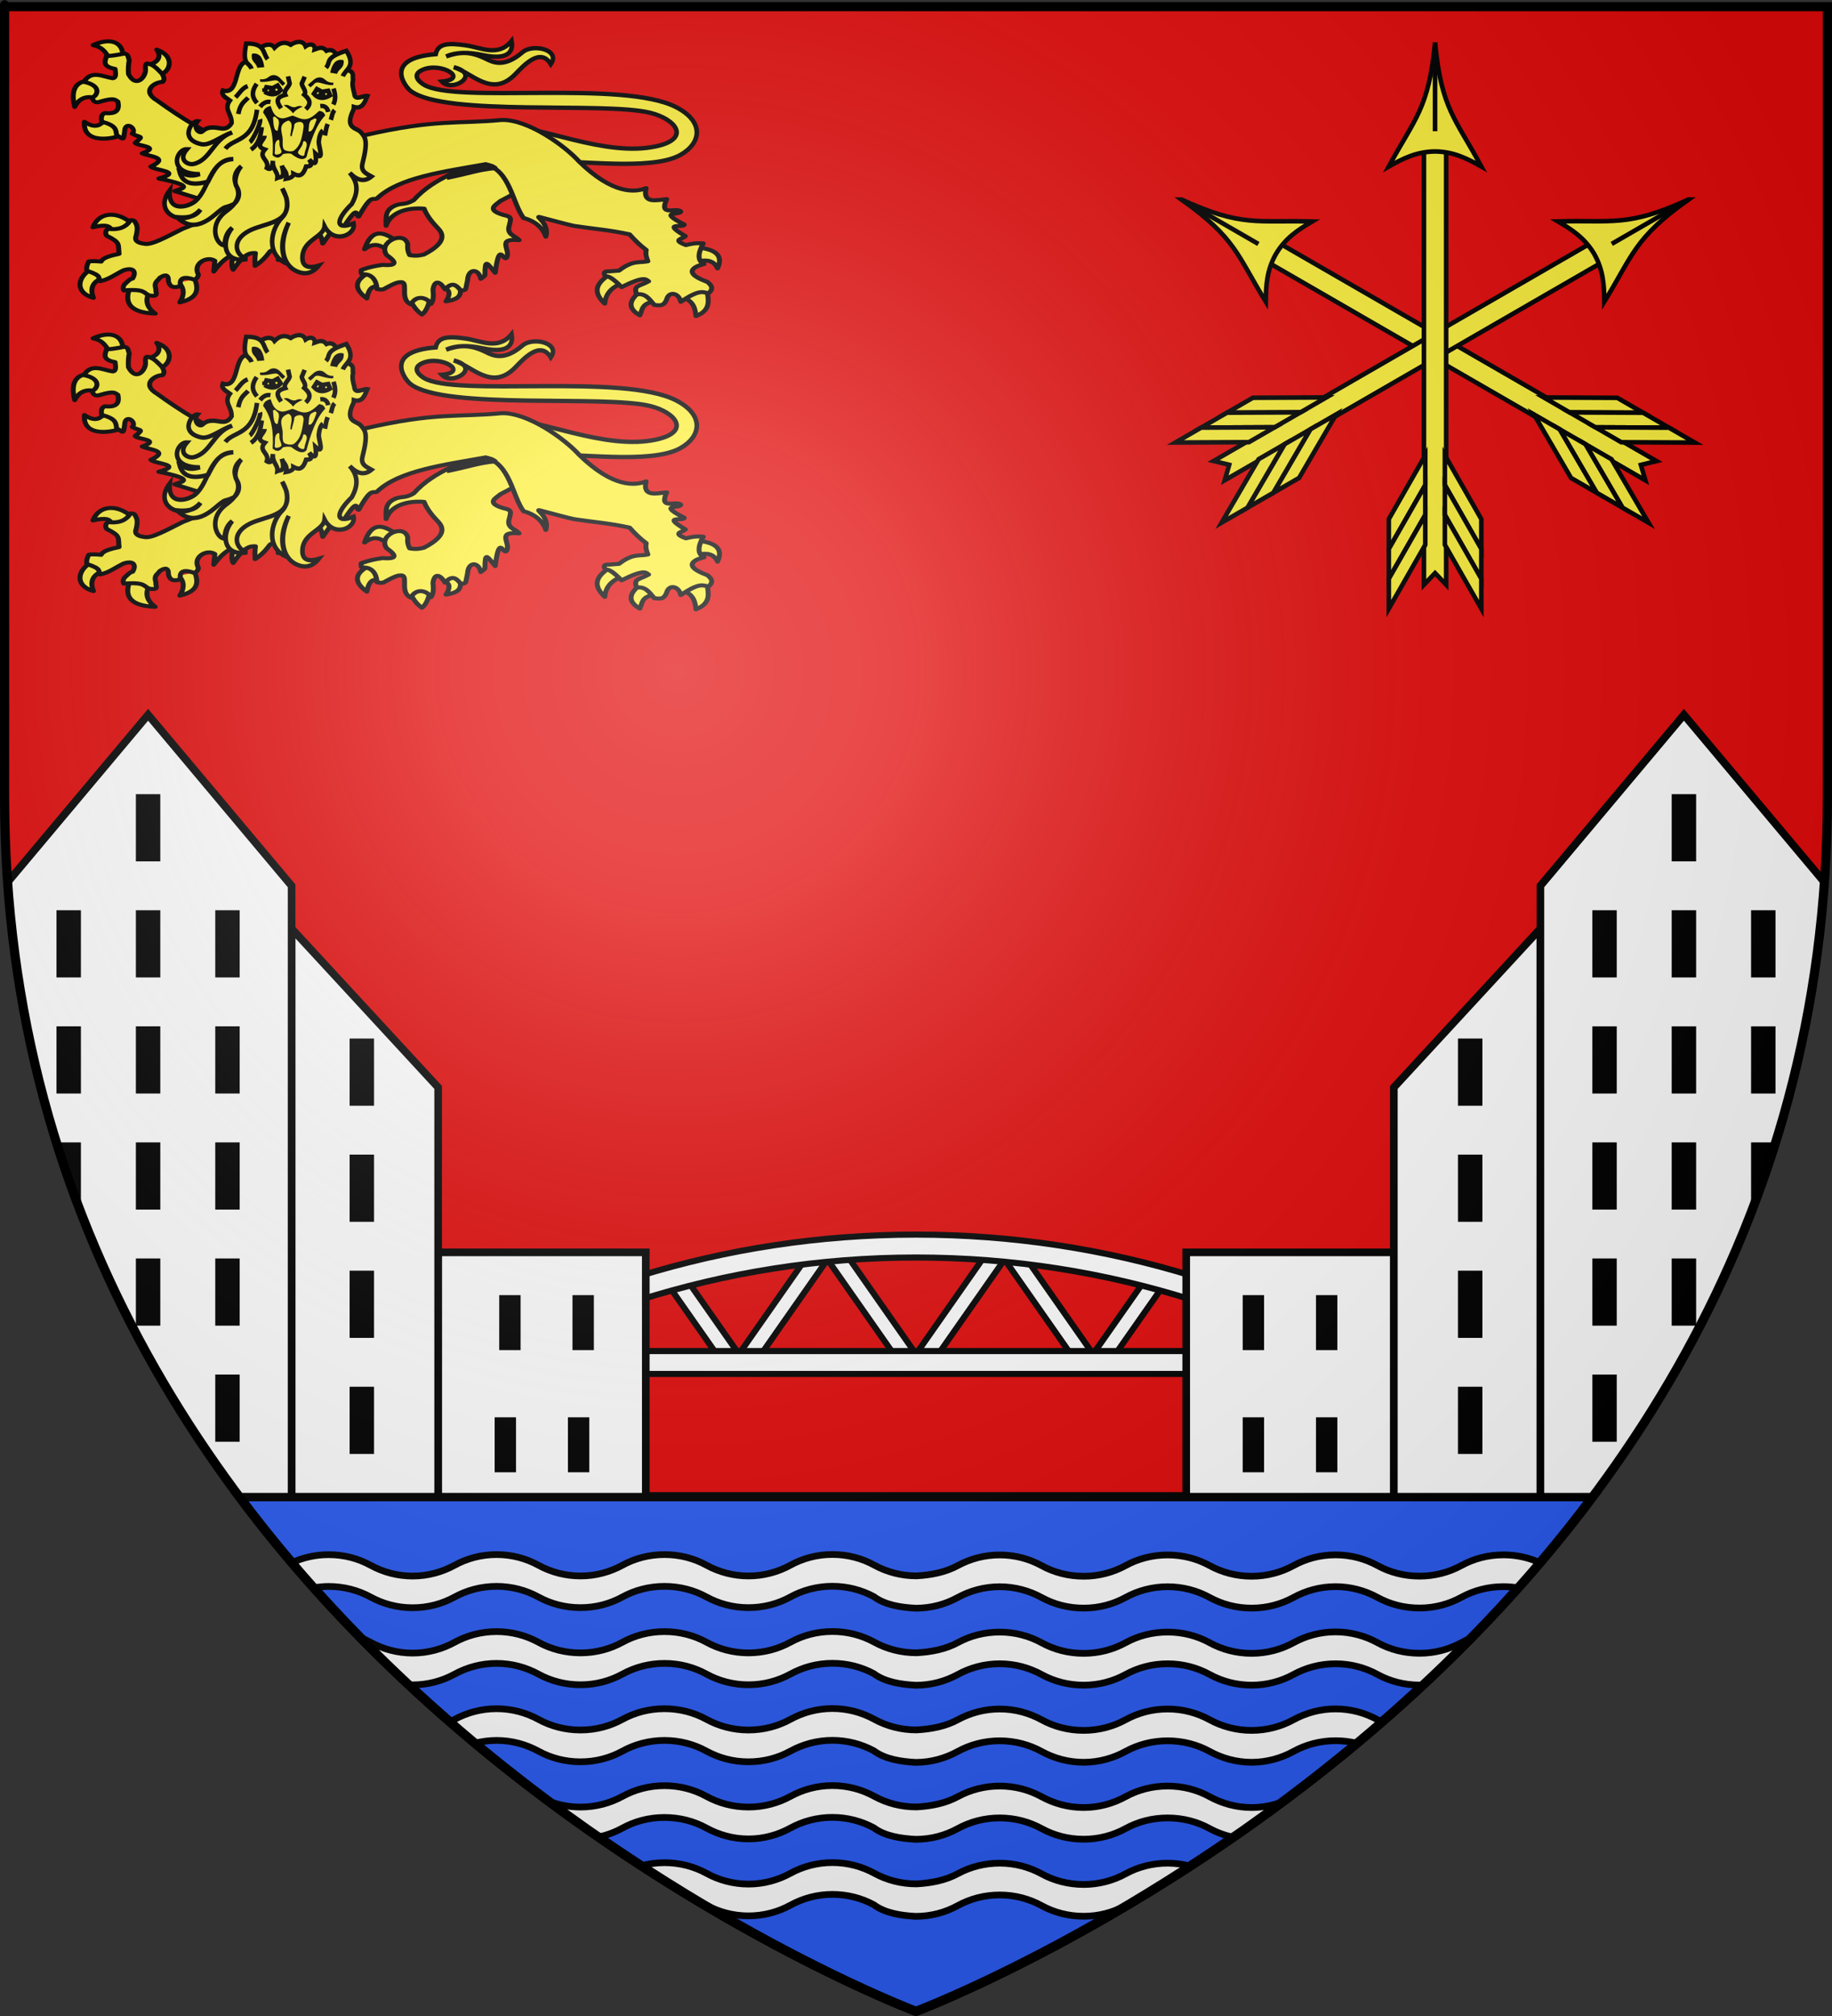 <?xml version="1.0" encoding="UTF-8" standalone="no"?>
<svg
   xmlns:dc="http://purl.org/dc/elements/1.1/"
   xmlns:cc="http://creativecommons.org/ns#"
   xmlns:rdf="http://www.w3.org/1999/02/22-rdf-syntax-ns#"
   xmlns:svg="http://www.w3.org/2000/svg"
   xmlns="http://www.w3.org/2000/svg"
   xmlns:xlink="http://www.w3.org/1999/xlink"
   xmlns:sodipodi="http://sodipodi.sourceforge.net/DTD/sodipodi-0.dtd"
   xmlns:inkscape="http://www.inkscape.org/namespaces/inkscape"
   height="660"
   width="600"
   version="1.0"
   id="svg2"
   sodipodi:version="0.32"
   inkscape:version="0.47pre1"
   sodipodi:docname="Blason ville fr Val-de-Reuil (Eure).svg"
   inkscape:export-filename="/Users/olivier/Desktop/Blason Rouge/Blason_Vide_3D.png"
   inkscape:export-xdpi="144"
   inkscape:export-ydpi="144"
   inkscape:output_extension="org.inkscape.output.svg.inkscape">
  <rect width="100%" height="100%" fill="#333333" stroke="none"/>
  <sodipodi:namedview
     inkscape:window-height="706"
     inkscape:window-width="1366"
     inkscape:pageshadow="2"
     inkscape:pageopacity="0.0"
     guidetolerance="10.0"
     gridtolerance="10.0"
     objecttolerance="10.0"
     borderopacity="1.0"
     bordercolor="#666666"
     pagecolor="#ffffff"
     id="base"
     showgrid="false"
     height="660px"
     inkscape:zoom="0.7204351"
     inkscape:cx="299.99999"
     inkscape:cy="329.66161"
     inkscape:window-x="-8"
     inkscape:window-y="-8"
     inkscape:current-layer="layer4"
     inkscape:object-nodes="true"
     inkscape:window-maximized="1" />
  <desc
     id="desc4">Flag of Canton of Valais (Wallis)</desc>
  <defs
     id="defs6">
    <linearGradient
       id="linearGradient2893">
      <stop
         style="stop-color:white;stop-opacity:0.314;"
         offset="0"
         id="stop2895" />
      <stop
         id="stop2897"
         offset="0.19"
         style="stop-color:white;stop-opacity:0.251;" />
      <stop
         style="stop-color:#6b6b6b;stop-opacity:0.125;"
         offset="0.6"
         id="stop2901" />
      <stop
         style="stop-color:black;stop-opacity:0.125;"
         offset="1"
         id="stop2899" />
    </linearGradient>
    <radialGradient
       inkscape:collect="always"
       xlink:href="#linearGradient2893"
       id="radialGradient3163"
       gradientUnits="userSpaceOnUse"
       gradientTransform="matrix(1.353,0,0,1.349,-77.629,-85.747)"
       cx="221.445"
       cy="226.331"
       fx="221.445"
       fy="226.331"
       r="300" />
    <g
       id="s-4">
      <g
         id="c-6">
        <path
           transform="matrix(0.951,0.309,-0.309,0.951,0,-1)"
           d="M 0,0 L 0,1 L 0.5,1 L 0,0 z"
           id="t-0" />
        <use
           height="540"
           width="810"
           y="0"
           x="0"
           id="use2144-7"
           transform="scale(-1,1)"
           xlink:href="#t-0" />
      </g>
      <g
         id="a-1">
        <use
           height="540"
           width="810"
           y="0"
           x="0"
           id="use2147-7"
           transform="matrix(0.309,0.951,-0.951,0.309,0,0)"
           xlink:href="#c-6" />
        <use
           height="540"
           width="810"
           y="0"
           x="0"
           id="use2149-7"
           transform="matrix(-0.809,0.588,-0.588,-0.809,0,0)"
           xlink:href="#c-6" />
      </g>
      <use
         height="540"
         width="810"
         y="0"
         x="0"
         id="use2151-7"
         transform="scale(-1,1)"
         xlink:href="#a-1" />
    </g>
    <g
       id="f">
      <rect
         id="rect1964"
         style="fill:#28166f"
         y="-30"
         x="-50"
         height="60"
         width="100" />
      <g
         id="g1966"
         style="fill:#ffffff"
         transform="translate(0,-20)">
        <path
           id="path1968"
           d="M -1.212,27.818 C -1.212,22.175 -2.091,20.471 -4.542,13.98 C -5.709,10.888 -5.024,7.103 -2.858,3.601 C -2.082,2.346 -1.114,1.214 0,0 C 1.114,1.214 2.082,2.346 2.858,3.601 C 5.024,7.103 5.709,10.888 4.542,13.98 C 2.091,20.471 1.212,22.175 1.212,27.818 L -1.212,27.818 z" />
        <path
           id="rwi"
           d="M 2.922,27.672 C 2.922,21.721 5.239,17.829 8.501,16.66 C 9.949,16.141 11.808,16.387 13.519,18.107 C 15.638,20.236 16.255,26.1 10.036,27.228 C 10.694,26.272 10.655,24.147 9.322,23.441 C 8.331,22.916 7.209,23.188 6.646,23.564 C 5.822,24.116 4.917,25.67 4.967,27.672 L 2.922,27.672 z" />
        <path
           id="path1971"
           d="M 1.777,30.183 C 1.79,32.191 2.795,33.518 4.516,34.257 C 4.295,34.955 3.257,36.378 1.831,36.281 C 1.55,37.787 1.282,38.632 0,40 C -1.282,38.632 -1.55,37.787 -1.831,36.281 C -3.257,36.378 -4.295,34.955 -4.516,34.257 C -2.795,33.518 -1.79,32.191 -1.777,30.183 L 1.777,30.183 z" />
        <use
           xlink:href="#rwi"
           height="400"
           width="800"
           y="0"
           x="0"
           id="use1973"
           transform="scale(-1,1)" />
        <rect
           id="rect1975"
           y="27.331"
           x="-7.923"
           height="3.218"
           width="15.846" />
      </g>
    </g>
    <g
       id="s">
      <g
         id="c">
        <path
           transform="matrix(0.951,0.309,-0.309,0.951,0,-1)"
           d="M 0,0 L 0,1 L 0.5,1 L 0,0 z"
           id="t" />
        <use
           height="540"
           width="810"
           y="0"
           x="0"
           id="use2144"
           transform="scale(-1,1)"
           xlink:href="#t" />
      </g>
      <g
         id="a">
        <use
           height="540"
           width="810"
           y="0"
           x="0"
           id="use2147"
           transform="matrix(0.309,0.951,-0.951,0.309,0,0)"
           xlink:href="#c" />
        <use
           height="540"
           width="810"
           y="0"
           x="0"
           id="use2149"
           transform="matrix(-0.809,0.588,-0.588,-0.809,0,0)"
           xlink:href="#c" />
      </g>
      <use
         height="540"
         width="810"
         y="0"
         x="0"
         id="use2151"
         transform="scale(-1,1)"
         xlink:href="#a" />
    </g>
    <g
       id="f-1">
      <rect
         width="100"
         height="60"
         x="-50"
         y="-30"
         style="fill:#28166f"
         id="rect1964-6" />
      <g
         transform="translate(0,-20)"
         style="fill:#ffffff"
         id="g1966-8">
        <path
           d="M -1.212,27.818 C -1.212,22.175 -2.091,20.471 -4.542,13.98 C -5.709,10.888 -5.024,7.103 -2.858,3.601 C -2.082,2.346 -1.114,1.214 0,0 C 1.114,1.214 2.082,2.346 2.858,3.601 C 5.024,7.103 5.709,10.888 4.542,13.98 C 2.091,20.471 1.212,22.175 1.212,27.818 L -1.212,27.818 z"
           id="path1968-5" />
        <path
           d="M 2.922,27.672 C 2.922,21.721 5.239,17.829 8.501,16.66 C 9.949,16.141 11.808,16.387 13.519,18.107 C 15.638,20.236 16.255,26.1 10.036,27.228 C 10.694,26.272 10.655,24.147 9.322,23.441 C 8.331,22.916 7.209,23.188 6.646,23.564 C 5.822,24.116 4.917,25.67 4.967,27.672 L 2.922,27.672 z"
           id="rwi-7" />
        <path
           d="M 1.777,30.183 C 1.79,32.191 2.795,33.518 4.516,34.257 C 4.295,34.955 3.257,36.378 1.831,36.281 C 1.55,37.787 1.282,38.632 0,40 C -1.282,38.632 -1.55,37.787 -1.831,36.281 C -3.257,36.378 -4.295,34.955 -4.516,34.257 C -2.795,33.518 -1.79,32.191 -1.777,30.183 L 1.777,30.183 z"
           id="path1971-6" />
        <use
           transform="scale(-1,1)"
           id="use1973-1"
           x="0"
           y="0"
           width="800"
           height="400"
           xlink:href="#rwi-7" />
        <rect
           width="15.846"
           height="3.218"
           x="-7.923"
           y="27.331"
           id="rect1975-8" />
      </g>
    </g>
  </defs>
  <g
     inkscape:groupmode="layer"
     id="layer3"
     inkscape:label="Fond écu"
     style="display:inline">
    <path
       id="path2855"
       style="fill:#e20909;fill-opacity:1;fill-rule:evenodd;stroke:none;stroke-width:1px;stroke-linecap:butt;stroke-linejoin:miter;stroke-opacity:1"
       d="M 300,658.5 C 300,658.5 598.5,546.18 598.5,260.728 C 598.5,-24.723 598.5,2.176 598.5,2.176 L 1.5,2.176 L 1.5,260.728 C 1.5,546.18 300,658.5 300,658.5 z"
       sodipodi:nodetypes="cccccc" />
    <path
       style="fill:#2b5df2;fill-opacity:1;fill-rule:nonzero;stroke:#000000;stroke-opacity:1;stroke-width:3;stroke-miterlimit:4;stroke-dasharray:none"
       d="M 78.375 490 C 166.818 608.362 300 658.5 300 658.5 C 300 658.5 433.182 608.362 521.625 490 L 78.375 490 z "
       id="rect3704" />
    <path
       style="fill:#ffffff;fill-opacity:1;stroke:#000000;stroke-width:2.2;stroke-miterlimit:4;stroke-opacity:1;stroke-dasharray:none"
       d="M 272.625 508.906 C 267.613 508.906 262.923 510.186 258.875 512.406 C 254.826 514.628 250.139 515.938 245.125 515.938 C 240.113 515.937 235.423 514.626 231.375 512.406 C 227.326 510.185 222.639 508.937 217.625 508.938 C 212.613 508.937 207.923 510.186 203.875 512.406 C 199.826 514.628 195.139 515.938 190.125 515.938 C 185.113 515.937 180.423 514.658 176.375 512.438 C 172.326 510.216 167.639 508.938 162.625 508.938 C 157.613 508.937 152.923 510.217 148.875 512.438 C 144.826 514.659 140.139 515.969 135.125 515.969 C 130.113 515.969 125.423 514.658 121.375 512.438 C 117.326 510.216 112.639 508.969 107.625 508.969 C 103.3 508.969 99.233 509.912 95.594 511.594 C 97.966 514.384 100.368 517.108 102.781 519.812 C 104.359 519.548 105.965 519.375 107.625 519.375 C 112.639 519.375 117.326 520.622 121.375 522.844 C 125.423 525.064 130.113 526.344 135.125 526.344 C 140.139 526.344 144.826 525.065 148.875 522.844 C 152.923 520.624 157.613 519.344 162.625 519.344 C 167.639 519.344 172.326 520.622 176.375 522.844 C 180.423 525.064 185.113 526.312 190.125 526.312 C 195.139 526.312 199.826 525.034 203.875 522.812 C 207.923 520.592 212.613 519.344 217.625 519.344 C 222.639 519.344 227.326 520.591 231.375 522.812 C 235.423 525.033 240.113 526.312 245.125 526.312 C 250.139 526.312 254.826 525.034 258.875 522.812 C 262.923 520.592 267.613 519.312 272.625 519.312 C 277.541 519.312 282.162 520.546 286.156 522.688 C 289.825 525.449 295.125 526.255 299.906 526.5 C 304.92 526.5 309.607 525.222 313.656 523 C 317.704 520.78 322.394 519.469 327.406 519.469 C 332.42 519.469 337.107 520.778 341.156 523 C 345.204 525.22 349.894 526.469 354.906 526.469 C 359.92 526.469 364.607 525.19 368.656 522.969 C 372.704 520.749 377.394 519.469 382.406 519.469 C 387.42 519.469 392.107 520.747 396.156 522.969 C 400.204 525.189 404.894 526.469 409.906 526.469 C 414.92 526.469 419.607 525.19 423.656 522.969 C 427.704 520.749 432.394 519.438 437.406 519.438 C 442.42 519.438 447.107 520.747 451.156 522.969 C 455.204 525.189 459.894 526.437 464.906 526.438 C 469.92 526.438 474.607 525.128 478.656 522.906 C 482.704 520.686 487.394 519.438 492.406 519.438 C 494.044 519.438 495.631 519.587 497.188 519.844 C 499.601 517.14 502.002 514.415 504.375 511.625 C 500.751 509.961 496.708 509.031 492.406 509.031 C 487.394 509.031 482.704 510.28 478.656 512.5 C 474.607 514.722 469.92 516 464.906 516 C 459.894 516 455.204 514.751 451.156 512.531 C 447.107 510.31 442.42 509.031 437.406 509.031 C 432.394 509.031 427.704 510.311 423.656 512.531 C 419.607 514.753 414.92 516.031 409.906 516.031 C 404.894 516.031 400.204 514.751 396.156 512.531 C 392.107 510.31 387.42 509.062 382.406 509.062 C 377.394 509.062 372.704 510.311 368.656 512.531 C 364.607 514.753 359.92 516.031 354.906 516.031 C 349.894 516.031 345.204 514.783 341.156 512.562 C 337.107 510.341 332.42 509.062 327.406 509.062 C 322.492 509.062 317.868 510.297 313.875 512.438 C 309.781 514.707 304.955 515.659 300.125 515.906 C 295.113 515.906 290.423 514.626 286.375 512.406 C 282.326 510.185 277.639 508.906 272.625 508.906 z "
       id="path7368" />
    <path
       style="fill:#ffffff;fill-opacity:1;stroke:#000000;stroke-width:2.2;stroke-miterlimit:4;stroke-opacity:1;stroke-dasharray:none"
       d="M 272.625 534.125 C 267.613 534.125 262.923 535.405 258.875 537.625 C 254.826 539.847 250.139 541.125 245.125 541.125 C 240.113 541.125 235.423 539.845 231.375 537.625 C 227.326 535.403 222.639 534.156 217.625 534.156 C 212.613 534.156 207.923 535.405 203.875 537.625 C 199.826 539.847 195.139 541.125 190.125 541.125 C 185.113 541.125 180.423 539.876 176.375 537.656 C 172.326 535.435 167.639 534.156 162.625 534.156 C 157.613 534.156 152.923 535.436 148.875 537.656 C 144.826 539.878 140.139 541.188 135.125 541.188 C 130.113 541.187 125.423 539.876 121.375 537.656 C 120.286 537.059 119.175 536.545 118 536.094 C 123.239 541.437 128.519 546.595 133.844 551.562 C 134.274 551.582 134.69 551.594 135.125 551.594 C 140.139 551.594 144.826 550.315 148.875 548.094 C 152.923 545.874 157.613 544.562 162.625 544.562 C 167.639 544.562 172.326 545.872 176.375 548.094 C 180.423 550.314 185.113 551.562 190.125 551.562 C 195.139 551.562 199.826 550.284 203.875 548.062 C 207.923 545.842 212.613 544.562 217.625 544.562 C 222.639 544.562 227.326 545.841 231.375 548.062 C 235.423 550.283 240.113 551.562 245.125 551.562 C 250.139 551.562 254.826 550.284 258.875 548.062 C 262.923 545.842 267.613 544.531 272.625 544.531 C 277.541 544.531 282.162 545.765 286.156 547.906 C 289.825 550.667 295.125 551.473 299.906 551.719 C 304.92 551.719 309.607 550.44 313.656 548.219 C 317.704 545.999 322.394 544.687 327.406 544.688 C 332.42 544.688 337.107 545.997 341.156 548.219 C 345.204 550.439 349.894 551.687 354.906 551.688 C 359.92 551.688 364.607 550.409 368.656 548.188 C 372.704 545.967 377.394 544.687 382.406 544.688 C 387.42 544.687 392.107 545.966 396.156 548.188 C 400.204 550.408 404.894 551.687 409.906 551.688 C 414.92 551.688 419.607 550.409 423.656 548.188 C 427.704 545.967 432.394 544.688 437.406 544.688 C 442.42 544.688 447.107 545.966 451.156 548.188 C 455.204 550.408 459.894 551.656 464.906 551.656 C 465.299 551.656 465.674 551.641 466.062 551.625 C 471.373 546.674 476.649 541.544 481.875 536.219 C 480.765 536.654 479.688 537.184 478.656 537.75 C 474.607 539.972 469.92 541.25 464.906 541.25 C 459.894 541.25 455.204 540.001 451.156 537.781 C 447.107 535.56 442.42 534.25 437.406 534.25 C 432.394 534.25 427.704 535.561 423.656 537.781 C 419.607 540.003 414.92 541.281 409.906 541.281 C 404.894 541.281 400.204 540.001 396.156 537.781 C 392.107 535.56 387.42 534.312 382.406 534.312 C 377.394 534.312 372.704 535.561 368.656 537.781 C 364.607 540.003 359.92 541.281 354.906 541.281 C 349.894 541.281 345.204 540.033 341.156 537.812 C 337.107 535.591 332.42 534.312 327.406 534.312 C 322.492 534.312 317.868 535.516 313.875 537.656 C 309.781 539.926 304.955 540.846 300.125 541.094 C 295.113 541.094 290.423 539.845 286.375 537.625 C 282.326 535.403 277.639 534.125 272.625 534.125 z "
       id="path2902" />
    <path
       style="fill:#ffffff;fill-opacity:1;stroke:#000000;stroke-width:2.2;stroke-miterlimit:4;stroke-opacity:1;stroke-dasharray:none"
       d="M 272.625 559.344 C 267.613 559.344 262.923 560.655 258.875 562.875 C 254.826 565.097 250.139 566.375 245.125 566.375 C 240.113 566.375 235.423 565.095 231.375 562.875 C 227.326 560.653 222.639 559.406 217.625 559.406 C 212.613 559.406 207.923 560.655 203.875 562.875 C 199.826 565.097 195.139 566.375 190.125 566.375 C 185.113 566.375 180.423 565.126 176.375 562.906 C 172.326 560.685 167.639 559.406 162.625 559.406 C 157.613 559.406 152.923 560.686 148.875 562.906 C 148.368 563.185 147.871 563.44 147.344 563.688 C 150.081 566.067 152.826 568.404 155.562 570.688 C 157.822 570.105 160.174 569.781 162.625 569.781 C 167.639 569.781 172.326 571.091 176.375 573.312 C 180.423 575.533 185.113 576.781 190.125 576.781 C 195.139 576.781 199.826 575.503 203.875 573.281 C 207.923 571.061 212.613 569.781 217.625 569.781 C 222.639 569.781 227.326 571.06 231.375 573.281 C 235.423 575.501 240.113 576.781 245.125 576.781 C 250.139 576.781 254.826 575.503 258.875 573.281 C 262.923 571.061 267.613 569.75 272.625 569.75 C 277.541 569.75 282.162 571.015 286.156 573.156 C 289.825 575.917 295.125 576.723 299.906 576.969 C 304.92 576.969 309.607 575.628 313.656 573.406 C 317.704 571.186 322.394 569.906 327.406 569.906 C 332.42 569.906 337.107 571.185 341.156 573.406 C 345.204 575.626 349.894 576.937 354.906 576.938 C 359.92 576.938 364.607 575.597 368.656 573.375 C 372.704 571.155 377.394 569.906 382.406 569.906 C 387.42 569.906 392.107 571.153 396.156 573.375 C 400.204 575.595 404.894 576.937 409.906 576.938 C 414.92 576.938 419.607 575.597 423.656 573.375 C 427.704 571.155 432.394 569.875 437.406 569.875 C 439.823 569.875 442.145 570.161 444.375 570.719 C 447.112 568.435 449.856 566.098 452.594 563.719 C 452.105 563.487 451.628 563.259 451.156 563 C 447.107 560.778 442.42 559.469 437.406 559.469 C 432.394 559.469 427.704 560.78 423.656 563 C 419.607 565.222 414.92 566.5 409.906 566.5 C 404.894 566.5 400.204 565.22 396.156 563 C 392.107 560.778 387.42 559.5 382.406 559.5 C 377.394 559.5 372.704 560.78 368.656 563 C 364.607 565.222 359.92 566.5 354.906 566.5 C 349.894 566.5 345.204 565.251 341.156 563.031 C 337.107 560.81 332.42 559.5 327.406 559.5 C 322.492 559.5 317.868 560.766 313.875 562.906 C 309.781 565.176 304.955 566.096 300.125 566.344 C 295.113 566.344 290.423 565.095 286.375 562.875 C 282.326 560.653 277.639 559.344 272.625 559.344 z "
       id="path2904" />
    <path
       style="fill:#ffffff;fill-opacity:1;stroke:#000000;stroke-width:2.2;stroke-miterlimit:4;stroke-opacity:1;stroke-dasharray:none"
       d="M 272.625 584.562 C 267.613 584.562 262.923 585.874 258.875 588.094 C 254.826 590.315 250.139 591.594 245.125 591.594 C 240.113 591.594 235.423 590.314 231.375 588.094 C 227.326 585.872 222.639 584.594 217.625 584.594 C 212.613 584.594 207.923 585.874 203.875 588.094 C 199.826 590.315 195.139 591.594 190.125 591.594 C 186.366 591.594 182.793 590.892 179.531 589.594 C 185.081 593.729 190.562 597.665 195.969 601.406 C 198.793 600.813 201.443 599.803 203.875 598.469 C 207.923 596.249 212.613 595 217.625 595 C 222.639 595 227.326 596.247 231.375 598.469 C 235.423 600.689 240.113 602.031 245.125 602.031 C 250.139 602.031 254.826 600.69 258.875 598.469 C 262.923 596.249 267.613 594.969 272.625 594.969 C 277.541 594.969 282.162 596.233 286.156 598.375 C 289.825 601.136 295.125 601.911 299.906 602.156 C 304.92 602.156 309.607 600.878 313.656 598.656 C 317.704 596.436 322.394 595.156 327.406 595.156 C 332.42 595.156 337.107 596.435 341.156 598.656 C 345.204 600.876 349.894 602.125 354.906 602.125 C 359.92 602.125 364.607 600.847 368.656 598.625 C 372.704 596.405 377.394 595.156 382.406 595.156 C 387.42 595.156 392.107 596.403 396.156 598.625 C 398.541 599.933 401.141 600.881 403.906 601.469 C 409.257 597.768 414.697 593.898 420.188 589.812 C 417.011 591.044 413.547 591.75 409.906 591.75 C 404.894 591.75 400.204 590.408 396.156 588.188 C 392.107 585.966 387.42 584.719 382.406 584.719 C 377.394 584.719 372.704 585.967 368.656 588.188 C 364.607 590.409 359.92 591.75 354.906 591.75 C 349.894 591.75 345.204 590.439 341.156 588.219 C 337.107 585.997 332.42 584.719 327.406 584.719 C 322.492 584.719 317.868 585.953 313.875 588.094 C 309.781 590.363 304.955 591.315 300.125 591.562 C 295.113 591.562 290.423 590.314 286.375 588.094 C 282.326 585.872 277.639 584.562 272.625 584.562 z "
       id="path2906" />
    <path
       style="fill:#ffffff;fill-opacity:1;stroke:#000000;stroke-width:2.2;stroke-miterlimit:4;stroke-opacity:1;stroke-dasharray:none"
       d="M 272.625 609.781 C 267.613 609.781 262.923 611.061 258.875 613.281 C 254.826 615.503 250.139 616.812 245.125 616.812 C 240.113 616.812 235.423 615.501 231.375 613.281 C 227.326 611.06 222.639 609.812 217.625 609.812 C 214.994 609.812 212.469 610.164 210.062 610.812 C 216.315 614.878 222.385 618.698 228.25 622.219 C 228.272 622.227 228.291 622.241 228.312 622.25 C 229.376 622.674 230.383 623.175 231.375 623.719 C 235.423 625.939 240.113 627.219 245.125 627.219 C 250.139 627.219 254.826 625.94 258.875 623.719 C 262.923 621.499 267.613 620.187 272.625 620.188 C 277.541 620.188 282.162 621.421 286.156 623.562 C 289.825 626.324 295.125 627.13 299.906 627.375 C 304.92 627.375 309.607 626.097 313.656 623.875 C 317.704 621.655 322.394 620.375 327.406 620.375 C 332.42 620.375 337.107 621.653 341.156 623.875 C 345.204 626.095 349.894 627.344 354.906 627.344 C 359.92 627.344 364.607 626.065 368.656 623.844 C 369.327 623.476 370.014 623.157 370.719 622.844 C 376.853 619.178 383.248 615.204 389.812 610.938 C 387.451 610.315 384.983 609.969 382.406 609.969 C 377.394 609.969 372.704 611.217 368.656 613.438 C 364.607 615.659 359.92 616.938 354.906 616.938 C 349.894 616.937 345.204 615.689 341.156 613.469 C 337.107 611.247 332.42 609.969 327.406 609.969 C 322.492 609.969 317.868 611.172 313.875 613.312 C 309.781 615.582 304.955 616.502 300.125 616.75 C 295.113 616.75 290.423 615.501 286.375 613.281 C 282.326 611.06 277.639 609.781 272.625 609.781 z "
       id="path2908" />
  </g>
  <g
     inkscape:groupmode="layer"
     id="layer4"
     inkscape:label="Meubles">
    <g
       id="g5126">
      <g
         transform="matrix(1,0,0,0.95,709.41,11.774)"
         id="g4077"
         style="display:inline">
        <g
           id="g31344"
           style="fill:#fcef3c;fill-opacity:1;stroke:#000000;stroke-width:4.703;stroke-linecap:round;stroke-linejoin:round;stroke-miterlimit:4;stroke-opacity:1;stroke-dasharray:none;display:inline"
           transform="matrix(0.345,0,0,0.295,-710.17,51.341)">
          <g
             id="g31346"
             style="fill:#fcef3c;fill-opacity:1;stroke:#000000;stroke-width:4.703;stroke-linecap:round;stroke-linejoin:round;stroke-miterlimit:4;stroke-opacity:1;stroke-dasharray:none">
            <g
               id="g31348"
               style="fill:#fcef3c;fill-opacity:1;stroke:#000000;stroke-width:4.703;stroke-linecap:round;stroke-linejoin:round;stroke-miterlimit:4;stroke-opacity:1;stroke-dasharray:none">
              <path
                 id="path31350"
                 style="fill:#fcef3c;fill-opacity:1;fill-rule:nonzero;stroke:#000000;stroke-width:4.703;stroke-linecap:round;stroke-linejoin:round;stroke-miterlimit:4;stroke-opacity:1;stroke-dasharray:none;stroke-dashoffset:0;marker:none;visibility:visible;display:inline;overflow:visible"
                 d="m 370.348,418.672 c -0.758,-0.408 10.794,-7.443 8.59,-10.553 -12.166,-10.39 -23.678,-16.2 -30.678,9.572 9.986,-9.293 15.908,-3.68 22.088,0.982 z"
                 inkscape:connector-curvature="0" />
              <path
                 id="path31352"
                 style="fill:#fcef3c;fill-opacity:1;fill-rule:nonzero;stroke:#000000;stroke-width:4.703;stroke-linecap:round;stroke-linejoin:round;stroke-miterlimit:4;stroke-opacity:1;stroke-dasharray:none;stroke-dashoffset:0;marker:none;visibility:visible;display:inline;overflow:visible"
                 d="m 363.967,461.867 c 1.628,1.905 -2.466,-25.398 -10.799,-17.18 -15.35,9.456 -14.822,19.668 -2.7,30.433 2.354,-16.001 7.956,-14.467 13.498,-13.253 l 0,0 z"
                 inkscape:connector-curvature="0" />
              <path
                 id="path31354"
                 style="fill:#fcef3c;fill-opacity:1;fill-rule:nonzero;stroke:#000000;stroke-width:4.703;stroke-linecap:round;stroke-linejoin:round;stroke-miterlimit:4;stroke-opacity:1;stroke-dasharray:none;stroke-dashoffset:0;marker:none;visibility:visible;display:inline;overflow:visible"
                 d="m 410.107,474.874 c 1.215,-2.802 -4.352,-5.086 -9.771,-5.373 -5.419,-0.288 -10.689,1.42 -8.882,6.6 3.876,10.774 8.421,15.311 11.289,17.761 2.198,-1.594 6.432,-8.372 7.363,-18.988 z"
                 inkscape:connector-curvature="0" />
              <path
                 id="path31356"
                 style="fill:#fcef3c;fill-opacity:1;fill-rule:nonzero;stroke:#000000;stroke-width:4.703;stroke-linecap:round;stroke-linejoin:round;stroke-miterlimit:4;stroke-opacity:1;stroke-dasharray:none;stroke-dashoffset:0;marker:none;visibility:visible;display:inline;overflow:visible"
                 d="m 439.313,460.149 c 0.65,-7.009 -20.039,-0.249 -15.707,2.209 4.332,2.458 7.326,5.985 1.963,16.198 17.299,-3.31 13.094,-11.398 13.744,-18.407 z"
                 inkscape:connector-curvature="0" />
            </g>
            <path
               id="path31358"
               style="fill:#fcef3c;fill-opacity:1;fill-rule:nonzero;stroke:#000000;stroke-width:4.703;stroke-linecap:round;stroke-linejoin:round;stroke-miterlimit:4;stroke-opacity:1;stroke-dasharray:none;stroke-dashoffset:0;marker:none;visibility:visible;display:inline;overflow:visible"
               d="m 492.857,341.648 -23.457,-42.857 -6.429,10.357 c -18.413,15.916 -47.56,22.983 -68.065,51.176 -8.837,6.413 -11.721,2.676 -18.6,6.886 -8.915,5.455 -7.492,13.316 -7.592,23.008 4.572,-16.176 20.646,-21.584 36.127,-19.943 1.957,6.388 5.952,13.731 12.659,22.266 4.762,6.049 10.444,16.408 -12.857,31.25 -2.605,0.785 -7.158,2.256 -13.571,0.714 -2,-5.01 -2.148,-8.908 -1.786,-12.5 -3.053,-16.933 -29.002,-2.667 -20,12.5 11.418,9.784 7.944,12.577 -3.929,11.429 -6.001,1.082 -12.03,2.197 -20.357,6.071 -0.103,2.008 -0.12,3.929 0.714,5 12.975,-1.524 14.379,13.751 14.286,17.143 1.743,0.4 3.407,0.878 6.071,0.357 13.231,-8.99 14.573,-8.509 18.066,-8.224 5.236,1.901 -2.33,19.984 8.006,25.724 6.519,-13.556 17.544,-5.644 19.122,-0.407 2.651,-3.863 2.493,-10.134 1.949,-16.735 1.913,-14.658 8.578,-6.534 11.429,-0.357 6.71,-8.802 10.286,-5.589 14.766,1.071 3.193,0.455 3.534,-0.033 4.877,-1.429 l 1.786,-10.357 c 0.575,-13.898 10.386,-13.917 12.52,-1.622 1.707,-1.846 3.928,-2.894 3.955,-4.807 0.259,-18.751 1.395,-14.362 9.77,-2.182 4.048,-38.307 7.272,-12.429 10.898,-17.817 3.976,-9.567 -10.244,-22.815 11.786,-20.357 -3.538,-5.327 -12.311,-6.073 -9.286,-17.143 1.134,-7.074 3.258,-10.116 -5.243,-12.143 -17.708,-6.305 -7.334,-11.964 -3.214,-16.429 l 15.367,-9.98 0.233,-9.663 0,0 z"
               sodipodi:nodetypes="ccccscccccccccccccccccccccsccccccccc"
               inkscape:connector-curvature="0" />
          </g>
        </g>
        <g
           id="g31360"
           style="fill:#fcef3c;fill-opacity:1;stroke:#000000;stroke-width:4.703;stroke-linecap:round;stroke-linejoin:round;stroke-miterlimit:4;stroke-opacity:1;stroke-dasharray:none;display:inline"
           transform="matrix(0.344,0.03,-0.026,0.293,-698.878,45.524)">
          <g
             id="g31362"
             style="fill:#fcef3c;fill-opacity:1;stroke:#000000;stroke-width:4.703;stroke-linecap:round;stroke-linejoin:round;stroke-miterlimit:4;stroke-opacity:1;stroke-dasharray:none">
            <path
               id="path31364"
               style="fill:#fcef3c;fill-opacity:1;fill-rule:nonzero;stroke:#000000;stroke-width:4.703;stroke-linecap:round;stroke-linejoin:round;stroke-miterlimit:4;stroke-opacity:1;stroke-dasharray:none;stroke-dashoffset:0;marker:none;visibility:visible;display:inline;overflow:visible"
               d="m 101.78,203.343 c 1.028,2.82 -1.806,3.333 -11.218,5.243 -4.702,-5.94 -6.659,-13.958 -17.946,-15.707 15.228,-10.814 28.246,-6.807 29.164,10.464 z"
               inkscape:connector-curvature="0" />
            <path
               id="path31366"
               style="fill:#fcef3c;fill-opacity:1;fill-rule:nonzero;stroke:#000000;stroke-width:4.703;stroke-linecap:round;stroke-linejoin:round;stroke-miterlimit:4;stroke-opacity:1;stroke-dasharray:none;stroke-dashoffset:0;marker:none;visibility:visible;display:inline;overflow:visible"
               d="m 137.93,220.613 c 0.035,6.186 -11.614,-7.015 -12.145,-10.283 7.637,-1.404 13.802,-9.664 7.303,-18.323 19.426,6.085 13.916,26.579 4.842,28.606 l 0,0 z"
               inkscape:connector-curvature="0" />
            <path
               id="path31368"
               style="fill:#fcef3c;fill-opacity:1;fill-rule:nonzero;stroke:#000000;stroke-width:4.703;stroke-linecap:round;stroke-linejoin:round;stroke-miterlimit:4;stroke-opacity:1;stroke-dasharray:none;stroke-dashoffset:0;marker:none;visibility:visible;display:inline;overflow:visible"
               d="m 80.254,254.236 c 8.912,1.745 4.797,-21.627 -7.854,-19.634 -12.65,1.993 -17.447,11.841 -11.78,32.151 3.686,-11.32 10.722,-14.262 19.634,-12.517 l 0,0 z"
               inkscape:connector-curvature="0" />
            <path
               id="path31370"
               style="fill:#fcef3c;fill-opacity:1;fill-rule:nonzero;stroke:#000000;stroke-width:4.703;stroke-linecap:round;stroke-linejoin:round;stroke-miterlimit:4;stroke-opacity:1;stroke-dasharray:none;stroke-dashoffset:0;marker:none;visibility:visible;display:inline;overflow:visible"
               d="m 106.76,295.468 c -0.457,-12.487 -15.084,-24.72 -15.953,-16.198 -4.11,4.875 -7.407,12.089 -19.634,3.927 0.204,26.901 29.11,16.958 35.587,12.271 l 0,0 z"
               inkscape:connector-curvature="0" />
          </g>
          <path
             id="path31372"
             style="fill:#fcef3c;fill-opacity:1;fill-rule:nonzero;stroke:#000000;stroke-width:4.703;stroke-linecap:round;stroke-linejoin:round;stroke-miterlimit:4;stroke-opacity:1;stroke-dasharray:none;stroke-dashoffset:0;marker:none;visibility:visible;display:inline;overflow:visible"
             d="m 201.273,362.933 16.668,-58.336 -10.354,-11.869 c -21.133,-8.554 -44.528,-22.764 -69.701,-41.416 -15.869,-9.446 -4.056,-21.346 3.536,-22.223 2.146,-2.813 0.865,-5.861 -1.01,-9.344 -5.15,-5.561 -8.147,-8.492 -10.607,-9.344 -3.083,-0.983 -6.981,-4.486 -5.556,6.061 1.1,7.46 -6.892,23.512 -15.657,6.819 -0.839,-5.722 -0.909,-11.937 -0.505,-16.415 -1.453,-2.756 -1.069,-7.349 -5.556,-7.071 -7.138,2.569 -12.39,3.997 -16.162,4.546 -1.474,6.687 -3.057,12.625 9.091,14.142 0.724,4.757 2.268,10.218 -1.515,11.112 -9.149,-0.696 -20.962,-7.919 -26.769,7.071 16.439,2.322 14.949,13.708 9.091,17.678 1.515,4.882 4.377,6.061 8.586,3.536 12.794,-6.071 13.328,-3.198 16.162,-1.515 2.091,8.47 0.847,14.875 -11.112,14.647 -2.841,1.046 -4.006,5.38 -2.273,10.354 13.729,3.13 13.868,7.692 15.152,14.395 6.599,2.982 6.932,8.39 7.324,-8.334 1.709,-8.835 11.225,-0.474 7.324,5.051 7.449,4.351 11.94,0.292 3.536,10.354 2.422,3.843 25.147,1.351 7.576,11.617 7.824,3.116 26.39,2.204 9.344,14.647 3.871,4.131 31.737,2.396 8.586,13.132 36.038,5.306 22.756,9.118 16.162,13.132 l 23.739,6.566 14.9,1.01 0,0 z"
             inkscape:connector-curvature="0" />
        </g>
        <path
           sodipodi:nodetypes="cssscscccsscsccsssscc"
           id="path4689"
           d="m -544.716,132.193 c 11.56,-0.693 33.405,10.83 50.335,6.858 11.274,-2.645 6.391,-9.325 -2.095,-11.524 -14.995,-3.887 -67.21,1.395 -78.432,-7.524 -1.865,-1.483 -9.074,-11.258 8.191,-12.667 0.762,-3.683 3.96,-3.946 9.905,-3.048 4.941,0.747 10.586,4.127 14.953,-1.524 0.353,1.998 0.666,7.174 -9.524,4.857 -4.712,-1.08 -8.717,-0.983 -11.905,0.476 4.084,-1.457 7.575,-1.988 12.953,0.797 2.245,1.162 5.928,3.313 12.056,-2.231 3.397,-3.074 12.601,-0.878 9.254,4.101 -3.396,-5.903 -8.82,0.411 -11.596,3.429 -7.724,8.398 -14.286,-0.568 -20.192,-2.381 9.159,2.416 -0.404,8.895 -3.905,4.953 8.988,-0.885 -0.145,-6.851 -6.262,-4.066 -3.606,1.642 -1.392,3.974 0.326,5.109 10.241,6.763 65.21,-1.734 82.748,7.815 9.349,5.09 8.111,12.498 1.238,16.477 -9.806,5.678 -34.837,1.4 -44.716,2.381 l -13.334,-12.287 z"
           style="fill:#fcef3c;fill-opacity:1;stroke:#000000;stroke-width:1.5;stroke-miterlimit:4;stroke-opacity:1;stroke-dasharray:none;display:inline" />
        <g
           id="g31374"
           transform="matrix(0.345,0,0,0.295,-707.17,54.341)"
           style="fill:#fcef3c;fill-opacity:1;stroke:#000000;stroke-width:4.703;stroke-miterlimit:4;stroke-opacity:1;stroke-dasharray:none;display:inline">
          <g
             id="g31376"
             style="fill:#fcef3c;fill-opacity:1;stroke:#000000;stroke-width:4.703;stroke-linecap:round;stroke-linejoin:round;stroke-miterlimit:4;stroke-opacity:1;stroke-dasharray:none">
            <path
               id="path31378"
               style="fill:#fcef3c;fill-opacity:1;fill-rule:nonzero;stroke:#000000;stroke-width:4.703;stroke-linecap:round;stroke-linejoin:round;stroke-miterlimit:4;stroke-opacity:1;stroke-dasharray:none;stroke-dashoffset:0;marker:none;visibility:visible;display:inline;overflow:visible"
               d="m 80.5,430.37 c -14.068,9.796 -15.988,27.923 1.718,33.869 -3.656,-11.417 -0.431,-18.85 8.344,-23.07"
               inkscape:connector-curvature="0" />
            <path
               id="path31380"
               style="fill:#fcef3c;fill-opacity:1;fill-rule:nonzero;stroke:#000000;stroke-width:4.703;stroke-linecap:round;stroke-linejoin:round;stroke-miterlimit:4;stroke-opacity:1;stroke-dasharray:none;stroke-dashoffset:0;marker:none;visibility:visible;display:inline;overflow:visible"
               d="m 117.314,450.986 c -7.071,19.962 0.527,30.677 23.561,31.66 -8.946,-7.875 -9.519,-16.588 -5.399,-25.77"
               inkscape:connector-curvature="0" />
            <path
               id="path31382"
               style="fill:#fcef3c;fill-opacity:1;fill-rule:nonzero;stroke:#000000;stroke-width:4.703;stroke-linecap:round;stroke-linejoin:round;stroke-miterlimit:4;stroke-opacity:1;stroke-dasharray:none;stroke-dashoffset:0;marker:none;visibility:visible;display:inline;overflow:visible"
               d="m 178.425,442.601 c 5.78,17.185 -2.498,23.436 -14.235,26.997 5.028,-9.914 3.789,-17.321 -0.982,-23.315"
               inkscape:connector-curvature="0" />
            <path
               id="path31384"
               style="fill:#fcef3c;fill-opacity:1;fill-rule:nonzero;stroke:#000000;stroke-width:4.703;stroke-linecap:round;stroke-linejoin:round;stroke-miterlimit:4;stroke-opacity:1;stroke-dasharray:none;stroke-dashoffset:0;marker:none;visibility:visible;display:inline;overflow:visible"
               d="m 118.541,377.358 c -14.281,-15.274 -31.368,-13.028 -36.814,4.418 13.159,-3.965 16.864,-0.964 17.671,4.172"
               inkscape:connector-curvature="0"
               sodipodi:nodetypes="ccc" />
          </g>
          <g
             id="g31386"
             style="fill:#fcef3c;fill-opacity:1;stroke:#000000;stroke-width:4.703;stroke-linecap:round;stroke-linejoin:round;stroke-miterlimit:4;stroke-opacity:1;stroke-dasharray:none">
            <path
               id="path31388"
               style="fill:#fcef3c;fill-opacity:1;fill-rule:nonzero;stroke:#000000;stroke-width:4.703;stroke-linecap:round;stroke-linejoin:round;stroke-miterlimit:4;stroke-opacity:1;stroke-dasharray:none;stroke-dashoffset:0;marker:none;visibility:visible;display:inline;overflow:visible"
               d="m 572.974,436.46 c -11.202,8.898 -18.864,18.779 -5.38,34.535 0.877,-11.712 6.702,-19.467 16.834,-23.775"
               inkscape:connector-curvature="0" />
            <path
               id="path31390"
               style="fill:#fcef3c;fill-opacity:1;fill-rule:nonzero;stroke:#000000;stroke-width:4.703;stroke-linecap:round;stroke-linejoin:round;stroke-miterlimit:4;stroke-opacity:1;stroke-dasharray:none;stroke-dashoffset:0;marker:none;visibility:visible;display:inline;overflow:visible"
               d="m 600.915,457.285 c -10.152,9.774 -12.028,19.032 0,27.42 2.586,-6.536 1.416,-14.805 15.272,-16.139"
               inkscape:connector-curvature="0" />
            <path
               id="path31392"
               style="fill:#fcef3c;fill-opacity:1;fill-rule:nonzero;stroke:#000000;stroke-width:4.703;stroke-linecap:round;stroke-linejoin:round;stroke-miterlimit:4;stroke-opacity:1;stroke-dasharray:none;stroke-dashoffset:0;marker:none;visibility:visible;display:inline;overflow:visible"
               d="m 641.871,463.879 c 9.867,4.063 11.572,12.615 12.322,21.693 15.656,-7.733 11.18,-19.818 10.586,-31.064"
               inkscape:connector-curvature="0" />
            <path
               id="path31394"
               style="fill:#fcef3c;fill-opacity:1;fill-rule:nonzero;stroke:#000000;stroke-width:4.703;stroke-linecap:round;stroke-linejoin:round;stroke-miterlimit:4;stroke-opacity:1;stroke-dasharray:none;stroke-dashoffset:0;marker:none;visibility:visible;display:inline;overflow:visible"
               d="m 656.101,421.708 c 8.446,-2.408 15.201,-0.974 18.569,8.156 6.175,-16.489 -3.586,-22.239 -18.569,-24.47"
               inkscape:connector-curvature="0" />
          </g>
          <path
             id="path31396"
             style="fill:#fcef3c;fill-opacity:1;fill-rule:nonzero;stroke:#000000;stroke-width:4.703;stroke-linecap:round;stroke-linejoin:round;stroke-miterlimit:4;stroke-opacity:1;stroke-dasharray:none;stroke-dashoffset:0;marker:none;visibility:visible;display:inline;overflow:visible"
             d="m 282.012,397.293 c 17.206,-16.071 16.41,-3.242 17.87,3.59 21.238,-36.139 12.325,-23.499 19.263,-18.222 16.258,-31.024 11.562,-12.704 14.925,-13.363 12.566,-27.64 12.983,-18.191 17.528,-21.346 20.613,-24.297 62.791,-31.04 102.564,-39.741 23.718,6.914 25.564,45.282 36.359,62.812 4.452,1.422 16.551,6.07 21.153,21.785 3.689,-15.717 -10.567,-24.301 -5.852,-22.89 4.715,1.41 28.668,9.589 33.466,10.474 19.199,3.541 33.009,4.618 51.909,9.73 4.645,6.487 9.763,12.658 15.792,18.222 -0.907,4.682 0.187,8.964 1.562,13.189 -8.449,2.205 -13.955,-1.722 -27.42,10.933 l -9.024,0.868 c -5.875,-0.47 -5.757,2.233 -3.818,5.9 3.089,-1.089 8.486,3.879 15.272,12.495 21.893,-13.512 22.976,-8.956 25.684,-6.768 -9.56,6.433 -14.444,4.45 -11.454,15.272 8.869,-1.757 12.367,6.153 16.834,12.322 4.229,0.33 8.723,2.425 11.627,-6.074 2.373,-11.079 11.923,-7.569 13.536,2.43 18.63,-15.488 20.921,-10.825 26.378,-10.065 5.276,-5.533 2.647,-9.484 -1.215,-13.189 -27.274,-12.21 -8.079,-19.613 -3.124,-20.825 -6.159,-3.773 -6.103,-12.02 -0.694,-24.122 -3.989,-0.175 -6.767,-1.002 -16.487,1.909 -14.084,-6.399 -2.202,-7.332 -0.521,-10.413 -23.581,-17.185 -0.966,-9.173 -1.041,-13.536 -26.297,-16.702 -3.449,-10.695 -3.297,-15.272 -4.086,-5.458 -21.226,6.863 -13.363,-14.404 -10.487,1.326 -22.911,5.402 -19.61,-12.842 -10.491,5.056 -31.395,7.603 -63.627,-31.26 -13.363,-18.222 -48.439,-49.292 -73.409,-48.418 -41.487,4.936 -62.001,-1.421 -130.157,17.875 l -107.943,10.782 -25.858,2.256 c 0.56,47.988 -11.049,78.813 -26.954,90.425 -0.785,0.573 -11.118,5.294 -11.931,5.795 -15.852,9.766 -29.887,19.491 -36.433,17.471 -7.442,-1.036 -9.443,-4.52 -7.636,-9.718 0.866,-4.57 1.419,-9.077 0,-13.189 -1.23,-1.97 -0.916,-5.098 -5.553,-4.512 -4.433,8.873 -11.771,11.357 -20.825,10.065 -2.256,0.99 -3.683,4.274 -1.735,7.983 13.498,8.258 10.702,9.684 11.801,21.172 -7.633,2.101 -15.248,4.212 -17.007,9.024 -4.196,-0.394 -8.497,-0.944 -11.801,0 -1.651,3.801 -2.395,7.421 -1.735,10.76 14.795,5.821 10.357,8.436 12.495,12.148 8.331,-1.85 15.062,-8.496 22.561,-12.842 11.739,-4.395 10.986,4.936 8.33,9.718 -2.661,0.476 -5.322,4.17 -7.983,7.289 -1.606,3.689 -1.004,5.17 -0.347,6.595 21.034,-1.986 18.334,3.281 24.296,5.9 10.127,2.074 5.252,-4.035 6.248,-6.942 -2.475,-9.233 1.781,-9.716 3.471,-13.536 3.155,-2.636 8.591,-6.279 8.33,3.818 1.691,8.652 6.608,7.164 11.454,5.9 -1.521,-10.188 3.614,-11.78 13.189,-7.636 1.871,-0.97 3.33,-2.626 3.818,-5.9 -5.774,-12.783 8.115,-22.317 15.619,-16.161 l -1.041,12.495 c 7.389,-12.276 13.778,-17.752 18.396,-19.09 -1.507,7.391 -1.729,13.315 0,17.007 10.553,-18.712 16.079,-19.832 21.172,-19.437 -0.799,6.684 -0.408,10.393 -0.347,14.925 6.784,-5.377 10.63,-11.175 14.23,-17.007 7.738,-5.39 8.623,0.761 7.636,10.065 2.084,0.419 4.948,-2.228 9.718,-7.636 5.47,-11.571 9.335,-11.877 14.23,-10.065 0.495,-7.097 2.727,-17.665 -0.347,-20.825 1.219,-1.533 5.283,0.918 8.677,2.43 1.038,-6.529 -0.167,-15.749 -1.388,-24.99 3.655,0.047 5.639,1.765 7.983,3.124 -0.915,-8.678 -1.89,-17.136 -4.165,-20.825"
             sodipodi:nodetypes="ccccccccsscccccccccccccccccccccccccccssccccccccccccccccccccccccccccccccccccc"
             inkscape:connector-curvature="0" />
        </g>
        <path
           style="fill:#fcef3c;fill-opacity:1;fill-rule:evenodd;stroke:#000000;stroke-width:1.5;stroke-linecap:butt;stroke-linejoin:miter;stroke-miterlimit:4;stroke-opacity:1;stroke-dasharray:none;display:inline"
           d="m -547.272,146.537 c -1.138,-0.768 -0.537,-0.488 -2.923,-1.185 -3.849,1.01 -8.726,2.549 -12.871,4.569 7.401,-1.561 10.465,-2.878 15.794,-3.383 z"
           id="path31398"
           sodipodi:nodetypes="cccc"
           inkscape:connector-curvature="0" />
        <g
           style="stroke-width:3;stroke-miterlimit:4;stroke-dasharray:none;display:inline"
           id="g4755"
           transform="matrix(0.498,-0.044,0.044,0.498,-1251.208,-274.495)">
          <path
             style="fill:#fcef3c;fill-opacity:1;stroke:#000000;stroke-width:3;stroke-miterlimit:4;stroke-opacity:1;stroke-dasharray:none"
             d="m 1158.969,923.296 c -12.731,3.389 -15.562,17.634 -26.939,19.396 -3.776,0.585 -10.227,-3.646 -3.502,-10.506 -6.895,-0.927 -14.696,15.928 6.862,17.843 -7.173,1.695 -9.553,-0.784 -13.058,-2.757 1.151,7.15 6.212,10.791 18.049,8.351 4.382,-7.243 8.593,-14.773 17.78,-14.008 -15.732,-0.382 -17.315,19.054 -27.208,26.669 -4.744,3.652 -19.081,6.662 -16.1,-8.936 -13.079,14.853 6.756,27.068 18.794,15.131 -3.956,5.507 -11.299,4.644 -15.894,3.771 4.325,4.6 10.913,11.134 25.053,0.539 9.048,-6.78 5.526,-3.228 13.032,-6.199 3.682,-2.674 5.076,-7.43 2.851,-11.819 -1.86,-3.67 1.141,-10.973 4.321,-13.77 -4.297,3.087 -6.414,7.397 -4.31,13.739 1.925,5.803 -0.066,11.049 -8.082,16.163 -13.395,8.546 -8.482,22.907 -3.502,23.437 0.88,-4.115 1.583,-8.268 6.196,-11.584 -8.152,8.54 -8.097,24.093 7.812,22.359 -6.904,-2.683 -10.098,-13.617 3.233,-19.396 10.862,-4.709 28.506,-2.355 26.131,-20.474 l -2.155,-6.601 c 4.206,9.22 1.91,16.645 -1.734,19.821 -8.379,7.304 -13.168,24.515 0.118,32.037 -3.76,-9.044 -1.789,-18.424 3.772,-28.016 -8.224,15.102 -6.652,28.811 2.425,33.943 5.149,2.911 10.13,2.239 14.547,-2.694 -8.965,1.941 -11.014,-1.861 -9.967,-7.812 1.911,-10.861 14.813,-11.562 16.163,-18.857 5.039,13.084 20.073,7.634 19.127,-0.269 -13.537,4.013 -10.735,-4.411 0,-13.469 4.104,-6.53 6.232,-13.389 0.539,-21.551 4.669,6.166 9.339,7.211 14.008,3.771 -2.612,-1.956 -7.02,-3.8 -5.118,-9.429 5.367,-15.881 3.226,-18.024 0.808,-21.551 -2.299,-3.355 -9.724,-3.115 -4.58,-13.739 0.679,-1.402 1.412,-2.136 1.616,-4.041 5.346,2.162 7.273,-2.515 9.429,-6.735 -2.785,-0.805 -8.61,3.085 -8.351,-2.425 -0.549,-3.234 -1.062,-6.463 0,-9.429 -0.392,-2.541 1.884,-5.482 -3.502,-7.273 l -5.657,-10.776 c -0.966,-1.877 -2.355,-4.749 -6.417,-3.478 -2.05,-3.317 -4.718,-2.451 -7.591,-1.64 0.74,-2.719 -1.996,-4.948 -5.754,-2.655 -1.494,-5.084 -7.063,-3.445 -9.601,-1.925 -4.229,-2.983 -7.638,-1.669 -10.776,1.078 -2.27,-4.602 -9.313,-1.673 -10.237,0.539 l -10.237,7.812 c -7.133,2.674 -5.666,22.117 -15.894,18.049 -1.567,3.201 1.699,5.114 4.041,7.274 -4.788,5.795 0.541,8.975 -0.269,15.625 -4.134,5.902 -8.036,2.076 -12.931,1.886 -6.343,-0.247 -5.876,3.363 -8.59,2.258 -1.952,-0.795 -3.184,-4.527 -0.569,-7.376 -3.5,-0.966 -13.466,11.273 1.044,15.964 5.375,1.738 13.216,-4.344 20.776,-6.266 z"
             id="path4691"
             sodipodi:nodetypes="cscccccscccscscsscccsccsccscscccccsssccccccccccccccccsscsc" />
          <path
             style="fill:#fcef3c;fill-opacity:1;stroke:#000000;stroke-width:3;stroke-miterlimit:4;stroke-opacity:1;stroke-dasharray:none"
             d="m 1175.533,880.719 c -1.101,-5.035 -6.273,-2.667 -1.893,-17.668 12.658,0.934 10.002,7.511 13.041,11.989"
             id="path4693"
             sodipodi:nodetypes="ccc" />
          <path
             sodipodi:nodetypes="ccc"
             id="path4695"
             d="m 1224.175,884.261 c 3.809,-3.471 -0.827,-6.767 14.355,-10.474 5.52,11.429 -1.504,12.417 -3.862,17.288"
             style="fill:#fcef3c;fill-opacity:1;stroke:#000000;stroke-width:3;stroke-miterlimit:4;stroke-opacity:1;stroke-dasharray:none" />
          <path
             style="fill:#fcef3c;fill-opacity:1;stroke:#000000;stroke-width:3;stroke-miterlimit:4;stroke-opacity:1;stroke-dasharray:none"
             d="m 1179.95,927.414 c -0.335,3.155 -7.385,6.31 -0.631,9.465 -5.132,5.204 2.627,7.311 0.21,12.831 1.741,1.416 3.356,1.441 4.417,-4.627 -1.089,5.908 2.701,7.853 1.893,11.989 2.099,-0.718 5.356,1.136 3.576,-8.203 0.706,3.106 3.626,4.803 2.022,9.379 1.856,-0.147 5.1,-0.868 5.13,-3.069 2.813,1.823 5.638,3.118 8.675,-4.27 2.17,0.026 4.731,0.502 2.473,-4.564 4.164,5.609 4.542,1.799 4.417,-3.653 5.547,6.43 2.558,-4.539 2.85,-7.922 0.518,-3.226 1.8,-6.597 3.439,-7.69"
             id="path4697"
             sodipodi:nodetypes="ccccccccccccc" />
          <path
             style="fill:none;stroke:#000000;stroke-width:3;stroke-miterlimit:4;stroke-opacity:1;stroke-dasharray:none"
             d="m 1208.48,911.578 c 4.449,-3.625 3.005,-6.693 -0.086,-10.045 2.079,-2.353 -0.991,-5.256 -0.944,-7.813 l 2.318,-4.55"
             id="path4699"
             sodipodi:nodetypes="cccc" />
          <path
             style="fill:none;stroke:#000000;stroke-width:3;stroke-miterlimit:4;stroke-opacity:1;stroke-dasharray:none"
             d="m 1178.001,891.315 c -4.659,5.949 -3.296,9.761 -0.945,13.222"
             id="path4701"
             sodipodi:nodetypes="cc" />
          <path
             style="fill:none;stroke:#000000;stroke-width:3;stroke-miterlimit:4;stroke-opacity:1;stroke-dasharray:none"
             d="m 1171.561,900.33 c -2.593,2.585 -5.43,3.377 -7.384,10.646"
             id="path4703"
             sodipodi:nodetypes="cc" />
          <path
             style="fill:none;stroke:#000000;stroke-width:3;stroke-miterlimit:4;stroke-opacity:1;stroke-dasharray:none"
             d="m 1171.991,892.346 c -3.762,1.087 -5.853,4.513 -8.586,7.04"
             id="path4705"
             sodipodi:nodetypes="cc" />
          <path
             style="fill:none;stroke:#000000;stroke-width:3;stroke-miterlimit:4;stroke-opacity:1;stroke-dasharray:none"
             d="m 1176.627,909.088 c -4.592,22.229 -16.912,17.92 -23.009,24.984"
             id="path4707"
             sodipodi:nodetypes="cc" />
          <path
             style="fill:none;stroke:#000000;stroke-width:3;stroke-miterlimit:4;stroke-opacity:1;stroke-dasharray:none"
             d="m 1178.001,915.87 c 0.759,2.408 -6.112,14.137 -7.985,15.111"
             id="path4709"
             sodipodi:nodetypes="cc" />
          <path
             style="fill:none;stroke:#000000;stroke-width:3;stroke-miterlimit:4;stroke-opacity:1;stroke-dasharray:none"
             d="m 1170.274,936.133 c 4.933,-2.8 7.122,-8.325 8.414,-14.767"
             id="path4711"
             sodipodi:nodetypes="cc" />
          <path
             style="fill:none;stroke:#000000;stroke-width:3;stroke-miterlimit:4;stroke-opacity:1;stroke-dasharray:none"
             d="m 1227.883,898.957 c 0.713,3.663 1.104,7.326 -1.116,10.99"
             id="path4713"
             sodipodi:nodetypes="cc" />
          <path
             style="fill:none;stroke:#000000;stroke-width:3;stroke-miterlimit:4;stroke-opacity:1;stroke-dasharray:none"
             d="m 1227.282,913.896 c -1.8,1.57 -2.104,4.26 -3.091,6.439"
             id="path4715"
             sodipodi:nodetypes="cc" />
          <path
             style="fill:none;stroke:#000000;stroke-width:3;stroke-miterlimit:4;stroke-opacity:1;stroke-dasharray:none"
             d="m 1221.873,922.997 c -1.28,2.576 -1.661,5.151 -2.49,7.727"
             id="path4717"
             sodipodi:nodetypes="cc" />
          <path
             style="fill:none;stroke:#000000;stroke-width:3;stroke-miterlimit:4;stroke-opacity:1;stroke-dasharray:none"
             d="m 1178.773,907.285 c 1.84,-1.843 3.931,-3.614 7.126,-2.747"
             id="path4719"
             sodipodi:nodetypes="cc" />
          <path
             style="fill:none;stroke:#000000;stroke-width:3;stroke-miterlimit:4;stroke-opacity:1;stroke-dasharray:none"
             d="m 1218.181,910.204 c 3.289,-0.04 4.483,1.854 4.808,4.55"
             id="path4721"
             sodipodi:nodetypes="cc" />
          <path
             sodipodi:nodetypes="cccc"
             id="path4723"
             d="m 1192.47,909.497 c -3.454,-6.029 -1.615,-7.952 3.492,-8.93 -1.149,-2.923 2.752,-5.081 3.584,-7.499 l -0.622,-5.069"
             style="fill:none;stroke:#000000;stroke-width:3;stroke-miterlimit:4;stroke-opacity:1;stroke-dasharray:none" />
          <path
             style="fill:none;stroke:#000000;stroke-width:3;stroke-miterlimit:4;stroke-opacity:1;stroke-dasharray:none"
             d="m 1182.637,897.24 1.545,-3.091 3.949,1.03 3.434,-1.545 1.717,3.434 c -3.417,3.445 -6.99,2.864 -10.646,0.172 z"
             id="path4725"
             sodipodi:nodetypes="cccccc" />
          <path
             style="fill:#000000;fill-opacity:1;stroke:none"
             d="m 1184.968,898.773 1.185,-3.752 2.765,0 2.37,3.949 -6.319,-0.197 z"
             id="path4727" />
          <path
             sodipodi:nodetypes="cccccc"
             id="path4729"
             d="m 1225.192,903.476 -0.985,-3.312 -4.068,0.329 -3.114,-2.118 -2.287,3.084 c 2.768,3.986 6.386,4.034 10.455,2.018 z"
             style="fill:none;stroke:#000000;stroke-width:3;stroke-miterlimit:4;stroke-opacity:1;stroke-dasharray:none" />
          <path
             id="path4731"
             d="m 1222.356,904.255 -0.515,-3.901 -2.723,-0.48 -3.02,3.478 6.257,0.903 z"
             style="fill:#000000;fill-opacity:1;stroke:none" />
          <path
             style="fill:#000000;fill-opacity:1;stroke:none"
             d="m 1194.313,907.542 c 2.178,1.958 4.407,3.899 5.667,6.182 1.603,-2.183 4.141,-3.164 6.697,-4.121 -1.222,-0.519 -2.429,-1.063 -4.465,-0.172 -1.629,0.368 -2.814,-0.274 -3.949,-1.03 -1.882,-1.275 -2.745,-0.925 -3.949,-0.859 z"
             id="path4733"
             sodipodi:nodetypes="cccccc" />
          <path
             style="fill:#000000;fill-opacity:1;stroke:none"
             d="m 1185.784,907.282 c 0.677,3.111 1.44,6.21 3.898,7.974 2.593,1.86 4.388,1.312 7.206,0.591 l 2.54,-0.65 c 1.688,0.659 3.051,1.667 4.962,2.481 5.107,2.176 8.61,-0.92 12.759,-4.194 1.604,0.415 3.14,0.965 3.662,3.544 -6.19,5.319 -11.186,16.783 -14.708,27.349 -2.982,3.177 -7.43,-0.654 -9.806,-3.072 -1.831,-0.514 -3.662,-0.609 -5.493,-0.177 -2.313,2.753 -4.476,2.679 -6.734,0.177 1.633,-10.8 1.501,-21.067 -3.603,-29.83 0.549,-2.458 2.405,-3.783 5.316,-4.194 z"
             id="path4735"
             sodipodi:nodetypes="csscscccccccc" />
          <path
             style="fill:#000000;fill-opacity:1;stroke:none"
             d="m 1180.423,888.338 0,1.754 c 6.787,1.37 10.93,-2.21 12.614,1.921 l 1.754,2.172 1.921,-1.504 -3.258,-4.177 c -1.908,-2.365 -4.777,-2.948 -7.184,-1.253 -1.678,1.182 -3.455,1.61 -5.848,1.086 z"
             id="path4737"
             sodipodi:nodetypes="ccccccsc" />
          <path
             sodipodi:nodetypes="ccccccsc"
             id="path4739"
             d="m 1228.224,894.935 -0.454,1.694 c -6.91,-0.433 -9.986,-4.963 -12.681,-1.409 l -2.257,1.644 -1.467,-1.95 4.228,-3.191 c 2.455,-1.79 5.378,-1.611 7.264,0.649 1.315,1.576 2.921,2.45 5.367,2.562 z"
             style="fill:#000000;fill-opacity:1;stroke:none" />
          <path
             style="fill:#fcef3c;fill-opacity:1;stroke:none"
             d="m 1196.497,918.331 c -6.774,1.9 -5.148,6.463 -4.873,11.183 0.175,3.011 -1.388,7.662 0.851,9.012 1.983,1.196 4.762,1.55 6.077,0.605 4.074,-2.927 5.532,-6.907 7.541,-15.926 -0.029,-1.43 -0.123,-2.82 -1.853,-3.204 -1.769,-0.267 -3.876,0.409 -4.176,1.611 -0.327,2.527 -1.645,4.884 -2.372,7.678 l -0.851,-0.05 c 0.092,-3.427 3.39,-8.96 -0.344,-10.909 z"
             id="path4741"
             sodipodi:nodetypes="cssscccccc" />
          <path
             style="fill:#fcef3c;fill-opacity:1;stroke:none"
             d="m 1186.617,915.195 1.252,-0.401 2.053,2.303 c 0.307,1.015 0.289,1.921 0.2,2.804 l -1.252,4.756 c -2.625,0.327 -2.345,-4.744 -2.253,-9.463 z"
             id="path4743"
             sodipodi:nodetypes="cccccc" />
          <path
             sodipodi:nodetypes="cccccc"
             id="path4745"
             d="m 1214.981,919.222 -0.965,-0.892 -2.834,1.22 c -0.708,0.79 -1.074,1.619 -1.367,2.456 l -0.876,4.84 c 2.241,1.406 4.13,-3.309 6.041,-7.624 z"
             style="fill:#fcef3c;fill-opacity:1;stroke:none" />
          <path
             style="opacity:0.98;fill:#fcef3c;fill-opacity:1;stroke:none"
             d="m 1189.181,930.97 c -0.191,0.077 -1.027,0.245 -1.027,0.245 -2.669,1.688 -1.792,5.832 -2.661,8.767 l 0.373,0.858 c 0.945,0.437 2.013,0.201 3.109,-0.184 1.031,-0.497 1.264,-1.141 1.052,-1.867 -0.374,-2.004 -1.243,-3.938 -0.652,-6.077 l -0.194,-1.742 z"
             id="path4747"
             sodipodi:nodetypes="cccccccc" />
          <path
             sodipodi:nodetypes="cccccsc"
             id="path4749"
             d="m 1206.428,933.792 c 1.843,2.565 -1.274,5.979 -1.568,9.025 l -0.667,0.655 c -1.039,0.051 -1.942,-0.567 -2.813,-1.335 -0.77,-0.847 -0.745,-1.532 -0.276,-2.125 1.097,-1.718 2.859,-3.196 3.415,-5.306 0.344,-1.303 0.78,-1.718 1.91,-0.914 z"
             style="fill:#fcef3c;fill-opacity:1;stroke:none" />
          <path
             style="fill:#000000;fill-opacity:1;stroke:none"
             d="m 1183.947,880.336 -4.622,0 c -0.03,-2.034 -1.874,-3.672 -2.622,-5.619 -0.582,-1.514 -0.35,-4.11 0.395,-4.465 1.81,0.081 3.386,0.179 5.224,2.592 1.245,2.497 1.593,4.915 1.626,7.491 z"
             id="path4751"
             sodipodi:nodetypes="ccsccc" />
          <path
             sodipodi:nodetypes="ccsccc"
             id="path4753"
             d="m 1226.642,887.902 4.465,1.196 c 0.555,-1.957 2.76,-3.062 3.987,-4.748 0.954,-1.311 1.402,-3.88 0.774,-4.415 -1.77,-0.391 -3.317,-0.704 -5.717,1.151 -1.849,2.09 -2.811,4.335 -3.51,6.815 z"
             style="fill:#000000;fill-opacity:1;stroke:none" />
        </g>
      </g>
      <use
         height="660"
         width="600"
         transform="translate(0,-96)"
         id="use4141"
         xlink:href="#g4077"
         y="0"
         x="0"
         style="display:inline" />
    </g>
    <g
       id="layer3-9"
       inkscape:label="Fond écu"
       style="display:inline"
       transform="translate(-464.451,-212.492)">
      <g
         id="g2807"
         inkscape:label="Meubles"
         transform="translate(1.3295043e-4,-700)" />
      <g
         id="g4626"
         inkscape:label="Meubles"
         transform="translate(1214.934,19.819)" />
    </g>
    <g
       id="layer2-7"
       inkscape:label="Reflet final"
       transform="translate(-464.451,-212.492)" />
    <g
       id="layer1-9"
       inkscape:label="Contour final"
       transform="translate(-464.451,-212.492)" />
    <g
       style="display:inline"
       id="g4974">
      <g
         transform="translate(-700,-10.191)"
         id="g4500">
        <path
           style="fill:#ffffff;fill-opacity:1;fill-rule:nonzero;stroke:#000000;stroke-width:2;stroke-miterlimit:4;stroke-opacity:1;stroke-dasharray:none"
           d="M 969.781,420.781 992.688,453.5 l 7.312,0 -22.906,-32.719 -7.312,0 z M 1000,453.5 l 7.312,0 22.906,-32.719 -7.313,0 L 1000,453.5 z"
           id="rect4467" />
        <path
           style="fill:#ffffff;fill-opacity:1;fill-rule:nonzero;stroke:#000000;stroke-width:2;stroke-miterlimit:4;stroke-opacity:1;stroke-dasharray:none"
           d="M 964.906,420.781 942,453.5 l 7.312,0 22.906,-32.719 -7.312,0 z M 942,453.5 l -16.969,-24.219 -7.312,0 16.969,24.219 7.312,0 z"
           id="path4475" />
        <path
           style="fill:#ffffff;fill-opacity:1;fill-rule:nonzero;stroke:#000000;stroke-width:2;stroke-miterlimit:4;stroke-opacity:1;stroke-dasharray:none"
           d="m 1027.781,420.781 22.906,32.719 7.312,0 -22.906,-32.719 -7.313,0 z M 1058,453.5 l 7.312,0 16.969,-24.219 -7.312,0 L 1058,453.5 z"
           id="path4477" />
        <path
           style="fill:#ffffff;fill-opacity:1;fill-rule:nonzero;stroke:#000000;stroke-width:2;stroke-miterlimit:4;stroke-opacity:1;stroke-dasharray:none"
           d="m 1000,414.375 c -31.603,0 -62.085,4.77 -90.781,13.625 l 0,7.875 c 28.638,-9.081 59.138,-14 90.781,-14 31.644,0 62.143,4.919 90.781,14 l 0,-7.875 C 1062.085,419.145 1031.603,414.375 1000,414.375 z"
           id="path4461"
           sodipodi:nodetypes="cccsccc" />
        <path
           style="fill:#ffffff;fill-opacity:1;fill-rule:nonzero;stroke:#000000;stroke-width:2;stroke-miterlimit:4;stroke-opacity:1;stroke-dasharray:none"
           d="m 909.208,452.5 181.583,0 0,7.5 -181.583,0 0,-7.5 z"
           id="rect4464"
           sodipodi:nodetypes="ccccc" />
      </g>
      <path
         sodipodi:nodetypes="ccccc"
         id="rect4507"
         d="m 388.5,410 68,0 0,80 -68,0 0,-80 z"
         style="fill:#ffffff;fill-opacity:1;fill-rule:nonzero;stroke:#000000;stroke-opacity:1;stroke-width:2.5;stroke-miterlimit:4;stroke-dasharray:none" />
      <path
         sodipodi:nodetypes="ccccc"
         style="fill:#ffffff;fill-opacity:1;fill-rule:nonzero;stroke:#000000;stroke-width:2.5;stroke-miterlimit:4;stroke-opacity:1;stroke-dasharray:none"
         d="m 456.5,356 48,-52 0,186 -48,0 0,-134 z"
         id="path4510" />
      <path
         id="path4512"
         d="M 551.5 234 L 504.5 290 L 504.5 490 L 521.625 490 C 561.149 437.106 591.73 370.581 597.5 288.812 L 551.5 234 z "
         style="fill:#ffffff;fill-opacity:1;fill-rule:nonzero;stroke:#000000;stroke-opacity:1;stroke-width:2.5;stroke-miterlimit:4;stroke-dasharray:none" />
      <path
         id="use4527"
         d="m 547.5,259.997 0,22 8,0 0,-22 -8,0 z"
         style="fill:#000000;fill-opacity:1;fill-rule:nonzero;stroke:none"
         sodipodi:nodetypes="ccccc" />
      <path
         id="path4549"
         d="m 477.5,453.997 0,22 8,0 0,-22 -8,0 z"
         style="fill:#000000;fill-opacity:1;fill-rule:nonzero;stroke:none"
         sodipodi:nodetypes="ccccc" />
      <path
         sodipodi:nodetypes="ccccc"
         style="fill:#000000;fill-opacity:1;fill-rule:nonzero;stroke:none"
         d="m 431,464 7,0 0,18 -7,0 0,-18 z"
         id="path4557" />
      <path
         id="path4559"
         d="m 407,464 7,0 0,18 -7,0 0,-18 z"
         style="fill:#000000;fill-opacity:1;fill-rule:nonzero;stroke:none"
         sodipodi:nodetypes="ccccc" />
      <use
         height="660"
         width="600"
         transform="translate(0,-40)"
         id="use4561"
         xlink:href="#path4559"
         y="0"
         x="0" />
      <use
         height="660"
         width="600"
         transform="translate(0,-40)"
         id="use4563"
         xlink:href="#path4557"
         y="0"
         x="0" />
      <path
         sodipodi:nodetypes="ccccc"
         style="fill:#000000;fill-opacity:1;fill-rule:nonzero;stroke:none"
         d="m 521.5,449.997 0,22 8,0 0,-22 -8,0 z"
         id="path4789" />
      <path
         id="path4797"
         d="m 547.5,411.997 0,22 8,0 0,-22 -8,0 z"
         style="fill:#000000;fill-opacity:1;fill-rule:nonzero;stroke:none"
         sodipodi:nodetypes="ccccc" />
      <path
         id="path4799"
         d="m 521.5,411.997 0,22 8,0 0,-22 -8,0 z"
         style="fill:#000000;fill-opacity:1;fill-rule:nonzero;stroke:none"
         sodipodi:nodetypes="ccccc" />
      <path
         sodipodi:nodetypes="ccccc"
         style="fill:#000000;fill-opacity:1;fill-rule:nonzero;stroke:none"
         d="m 547.5,373.997 0,22 8,0 0,-22 -8,0 z"
         id="path4803" />
      <path
         sodipodi:nodetypes="ccccc"
         style="fill:#000000;fill-opacity:1;fill-rule:nonzero;stroke:none"
         d="m 521.5,373.997 0,22 8,0 0,-22 -8,0 z"
         id="path4805" />
      <path
         sodipodi:nodetypes="cccc"
         style="fill:#000000;fill-opacity:1;fill-rule:nonzero;stroke:none"
         d="m 573.5,373.997 0,22 8,-22 -8,0 z"
         id="path4807" />
      <path
         id="path4809"
         d="m 547.5,335.997 0,22 8,0 0,-22 -8,0 z"
         style="fill:#000000;fill-opacity:1;fill-rule:nonzero;stroke:none"
         sodipodi:nodetypes="ccccc" />
      <path
         id="path4811"
         d="m 521.5,335.997 0,22 8,0 0,-22 -8,0 z"
         style="fill:#000000;fill-opacity:1;fill-rule:nonzero;stroke:none"
         sodipodi:nodetypes="ccccc" />
      <path
         id="path4813"
         d="m 573.5,335.997 0,22 8,0 0,-22 -8,0 z"
         style="fill:#000000;fill-opacity:1;fill-rule:nonzero;stroke:none"
         sodipodi:nodetypes="ccccc" />
      <path
         sodipodi:nodetypes="ccccc"
         style="fill:#000000;fill-opacity:1;fill-rule:nonzero;stroke:none"
         d="m 547.5,297.997 0,22 8,0 0,-22 -8,0 z"
         id="path4815" />
      <path
         sodipodi:nodetypes="ccccc"
         style="fill:#000000;fill-opacity:1;fill-rule:nonzero;stroke:none"
         d="m 521.5,297.997 0,22 8,0 0,-22 -8,0 z"
         id="path4817" />
      <path
         sodipodi:nodetypes="ccccc"
         style="fill:#000000;fill-opacity:1;fill-rule:nonzero;stroke:none"
         d="m 573.5,297.997 0,22 8,0 0,-22 -8,0 z"
         id="path4819" />
      <path
         sodipodi:nodetypes="ccccc"
         style="fill:#000000;fill-opacity:1;fill-rule:nonzero;stroke:none"
         d="m 477.5,415.997 0,22 8,0 0,-22 -8,0 z"
         id="path4823" />
      <path
         id="path4825"
         d="m 477.5,377.997 0,22 8,0 0,-22 -8,0 z"
         style="fill:#000000;fill-opacity:1;fill-rule:nonzero;stroke:none"
         sodipodi:nodetypes="ccccc" />
      <path
         sodipodi:nodetypes="ccccc"
         style="fill:#000000;fill-opacity:1;fill-rule:nonzero;stroke:none"
         d="m 477.5,339.997 0,22 8,0 0,-22 -8,0 z"
         id="path4827" />
      <path
         style="fill:#ffffff;fill-opacity:1;fill-rule:nonzero;stroke:#000000;stroke-width:2.5;stroke-miterlimit:4;stroke-opacity:1;stroke-dasharray:none"
         d="m 211.5,410 -68,0 0,80 68,0 0,-80 z"
         id="path4860"
         sodipodi:nodetypes="ccccc" />
      <path
         id="path4862"
         d="m 143.5,356 -48,-52 0,186 48,0 0,-134 z"
         style="fill:#ffffff;fill-opacity:1;fill-rule:nonzero;stroke:#000000;stroke-width:2.5;stroke-miterlimit:4;stroke-opacity:1;stroke-dasharray:none"
         sodipodi:nodetypes="ccccc" />
      <path
         id="path4864"
         d="M 48.5 234 L 2.5 288.812 C 8.27 370.581 38.851 437.106 78.375 490 L 95.5 490 L 95.5 290 L 48.5 234 z "
         style="fill:#ffffff;fill-opacity:1;fill-rule:nonzero;stroke:#000000;stroke-opacity:1;stroke-width:2.5;stroke-miterlimit:4;stroke-dasharray:none" />
      <path
         sodipodi:nodetypes="ccccc"
         style="fill:#000000;fill-opacity:1;fill-rule:nonzero;stroke:none"
         d="m 52.5,259.997 0,22 -8,0 0,-22 8,0 z"
         id="path4868" />
      <path
         sodipodi:nodetypes="ccccc"
         style="fill:#000000;fill-opacity:1;fill-rule:nonzero;stroke:none"
         d="m 122.5,453.997 0,22 -8,0 0,-22 8,0 z"
         id="path4870" />
      <path
         id="path4872"
         d="m 169,464 -7,0 0,18 7,0 0,-18 z"
         style="fill:#000000;fill-opacity:1;fill-rule:nonzero;stroke:none"
         sodipodi:nodetypes="ccccc" />
      <path
         sodipodi:nodetypes="ccccc"
         style="fill:#000000;fill-opacity:1;fill-rule:nonzero;stroke:none"
         d="m 193,464 -7,0 0,18 7,0 0,-18 z"
         id="path4874" />
      <use
         x="0"
         y="0"
         xlink:href="#path4559"
         id="use4876"
         transform="matrix(-1,0,0,1,601.5,-40)"
         width="600"
         height="660" />
      <use
         x="0"
         y="0"
         xlink:href="#path4557"
         id="use4878"
         transform="matrix(-1,0,0,1,601.5,-40)"
         width="600"
         height="660" />
      <path
         id="path4880"
         d="m 78.5,449.997 0,22 -8,0 0,-22 8,0 z"
         style="fill:#000000;fill-opacity:1;fill-rule:nonzero;stroke:none"
         sodipodi:nodetypes="ccccc" />
      <path
         sodipodi:nodetypes="ccccc"
         style="fill:#000000;fill-opacity:1;fill-rule:nonzero;stroke:none"
         d="m 52.5,411.997 0,22 -8,0 0,-22 8,0 z"
         id="path4884" />
      <path
         sodipodi:nodetypes="ccccc"
         style="fill:#000000;fill-opacity:1;fill-rule:nonzero;stroke:none"
         d="m 78.5,411.997 0,22 -8,0 0,-22 8,0 z"
         id="path4886" />
      <path
         id="path4890"
         d="m 52.5,373.997 0,22 -8,0 0,-22 8,0 z"
         style="fill:#000000;fill-opacity:1;fill-rule:nonzero;stroke:none"
         sodipodi:nodetypes="ccccc" />
      <path
         id="path4892"
         d="m 78.5,373.997 0,22 -8,0 0,-22 8,0 z"
         style="fill:#000000;fill-opacity:1;fill-rule:nonzero;stroke:none"
         sodipodi:nodetypes="ccccc" />
      <path
         id="path4894"
         d="m 26.5,373.997 0,22 -8,-22 8,0 z"
         style="fill:#000000;fill-opacity:1;fill-rule:nonzero;stroke:none"
         sodipodi:nodetypes="cccc" />
      <path
         sodipodi:nodetypes="ccccc"
         style="fill:#000000;fill-opacity:1;fill-rule:nonzero;stroke:none"
         d="m 52.5,335.997 0,22 -8,0 0,-22 8,0 z"
         id="path4896" />
      <path
         sodipodi:nodetypes="ccccc"
         style="fill:#000000;fill-opacity:1;fill-rule:nonzero;stroke:none"
         d="m 78.5,335.997 0,22 -8,0 0,-22 8,0 z"
         id="path4898" />
      <path
         sodipodi:nodetypes="ccccc"
         style="fill:#000000;fill-opacity:1;fill-rule:nonzero;stroke:none"
         d="m 26.5,335.997 0,22 -8,0 0,-22 8,0 z"
         id="path4900" />
      <path
         id="path4902"
         d="m 52.5,297.997 0,22 -8,0 0,-22 8,0 z"
         style="fill:#000000;fill-opacity:1;fill-rule:nonzero;stroke:none"
         sodipodi:nodetypes="ccccc" />
      <path
         id="path4904"
         d="m 78.5,297.997 0,22 -8,0 0,-22 8,0 z"
         style="fill:#000000;fill-opacity:1;fill-rule:nonzero;stroke:none"
         sodipodi:nodetypes="ccccc" />
      <path
         id="path4906"
         d="m 26.5,297.997 0,22 -8,0 0,-22 8,0 z"
         style="fill:#000000;fill-opacity:1;fill-rule:nonzero;stroke:none"
         sodipodi:nodetypes="ccccc" />
      <path
         id="path4908"
         d="m 122.5,415.997 0,22 -8,0 0,-22 8,0 z"
         style="fill:#000000;fill-opacity:1;fill-rule:nonzero;stroke:none"
         sodipodi:nodetypes="ccccc" />
      <path
         sodipodi:nodetypes="ccccc"
         style="fill:#000000;fill-opacity:1;fill-rule:nonzero;stroke:none"
         d="m 122.5,377.997 0,22 -8,0 0,-22 8,0 z"
         id="path4910" />
      <path
         id="path4912"
         d="m 122.5,339.997 0,22 -8,0 0,-22 8,0 z"
         style="fill:#000000;fill-opacity:1;fill-rule:nonzero;stroke:none"
         sodipodi:nodetypes="ccccc" />
    </g>
    <g
       id="g5097">
      <use
         height="660"
         width="600"
         transform="matrix(0.5,-0.866,0.866,0.5,139.93,465.405)"
         id="use4434"
         xlink:href="#g4423"
         y="0"
         x="0" />
      <use
         height="660"
         width="600"
         transform="matrix(0.5,0.866,-0.866,0.5,330.069,-348.655)"
         id="use4436"
         xlink:href="#g4423"
         y="0"
         x="0" />
      <g
         transform="translate(732.195,-11.621)"
         id="g4423">
        <path
           style="fill:#fcef3c;fill-opacity:1;stroke:#000000;stroke-width:1.5;stroke-miterlimit:4;stroke-opacity:1;stroke-dasharray:none"
           d="m -265.836,60.204 0,142.841 3.637,-3.8 3.637,3.8 0,-142.841 -3.637,0 -3.637,0 z"
           id="rect7143"
           sodipodi:nodetypes="ccccccc" />
        <path
           sodipodi:nodetypes="ccccc"
           style="fill:#fcef3c;fill-opacity:1;stroke:#000000;stroke-width:1.5;stroke-miterlimit:4;stroke-opacity:1;stroke-dasharray:none"
           d="m -262.2,25.533 c -2.036,21.703 -6.708,24.935 -15.17,40.614 4.669,-2.634 9.106,-4.879 15.17,-4.943 6.064,0.064 10.501,2.309 15.17,4.943 -8.462,-15.679 -13.134,-18.911 -15.17,-40.614 z"
           id="path6632" />
        <path
           style="fill:#fcef3c;fill-opacity:1;stroke:#000000;stroke-width:1.5;stroke-miterlimit:4;stroke-opacity:1;stroke-dasharray:none"
           d="m -277.34,181.566 11.937,-20.9 0,9.768 -11.937,20.9 0,-9.768 z"
           id="rect7145"
           sodipodi:nodetypes="ccccc" />
        <path
           sodipodi:nodetypes="ccccc"
           id="path7148"
           d="m -277.34,191.334 11.937,-20.9 0,9.768 -11.937,20.9 0,-9.768 z"
           style="fill:#fcef3c;fill-opacity:1;stroke:#000000;stroke-width:1.5;stroke-miterlimit:4;stroke-opacity:1;stroke-dasharray:none" />
        <path
           style="fill:#fcef3c;fill-opacity:1;stroke:#000000;stroke-width:1.5;stroke-miterlimit:4;stroke-opacity:1;stroke-dasharray:none"
           d="m -277.34,201.103 11.937,-20.9 0,9.768 -11.937,20.9 0,-9.768 z"
           id="path7150"
           sodipodi:nodetypes="ccccc" />
        <path
           sodipodi:nodetypes="ccccc"
           id="path7168"
           d="m -247.048,181.566 -11.937,-20.9 0,9.768 11.937,20.9 0,-9.768 z"
           style="fill:#fcef3c;fill-opacity:1;stroke:#000000;stroke-width:1.5;stroke-miterlimit:4;stroke-opacity:1;stroke-dasharray:none" />
        <path
           style="fill:#fcef3c;fill-opacity:1;stroke:#000000;stroke-width:1.5;stroke-miterlimit:4;stroke-opacity:1;stroke-dasharray:none"
           d="m -247.048,191.334 -11.937,-20.9 0,9.768 11.937,20.9 0,-9.768 z"
           id="path7170"
           sodipodi:nodetypes="ccccc" />
        <path
           sodipodi:nodetypes="ccccc"
           id="path7172"
           d="m -247.048,201.103 -11.937,-20.9 0,9.768 11.937,20.9 0,-9.768 z"
           style="fill:#fcef3c;fill-opacity:1;stroke:#000000;stroke-width:1.5;stroke-miterlimit:4;stroke-opacity:1;stroke-dasharray:none" />
        <path
           sodipodi:nodetypes="cc"
           style="fill:#fcef3c;fill-opacity:1;stroke:#000000;stroke-width:1.5;stroke-miterlimit:4;stroke-opacity:1;stroke-dasharray:none"
           d="m -262.2,25.533 0,29.054"
           id="path10957" />
      </g>
    </g>
  </g>
  <g
     inkscape:groupmode="layer"
     id="layer2"
     inkscape:label="Reflet final"
     sodipodi:insensitive="true">
    <path
       sodipodi:nodetypes="cccccc"
       d="M 300,658.5 C 300,658.5 598.5,546.18 598.5,260.728 C 598.5,-24.723 598.5,2.176 598.5,2.176 L 1.5,2.176 L 1.5,260.728 C 1.5,546.18 300,658.5 300,658.5 z "
       style="opacity:1;fill:url(#radialGradient3163);fill-opacity:1;fill-rule:evenodd;stroke:none;stroke-width:1px;stroke-linecap:butt;stroke-linejoin:miter;stroke-opacity:1"
       id="path2875"
       inkscape:export-xdpi="144"
       inkscape:export-ydpi="144" />
  </g>
  <g
     inkscape:groupmode="layer"
     id="layer1"
     inkscape:label="Contour final"
     sodipodi:insensitive="true">
    <path
       sodipodi:nodetypes="cccccc"
       d="M 300,658.5 C 300,658.5 1.5,546.18 1.5,260.728 C 1.5,-24.723 1.5,2.176 1.5,2.176 L 598.5,2.176 L 598.5,260.728 C 598.5,546.18 300,658.5 300,658.5 z "
       style="opacity:1;fill:none;fill-opacity:1;fill-rule:evenodd;stroke:#000000;stroke-width:3;stroke-linecap:butt;stroke-linejoin:miter;stroke-miterlimit:4;stroke-dasharray:none;stroke-opacity:1"
       id="path1411"
       inkscape:export-xdpi="144"
       inkscape:export-ydpi="144" />
  </g>
</svg>
